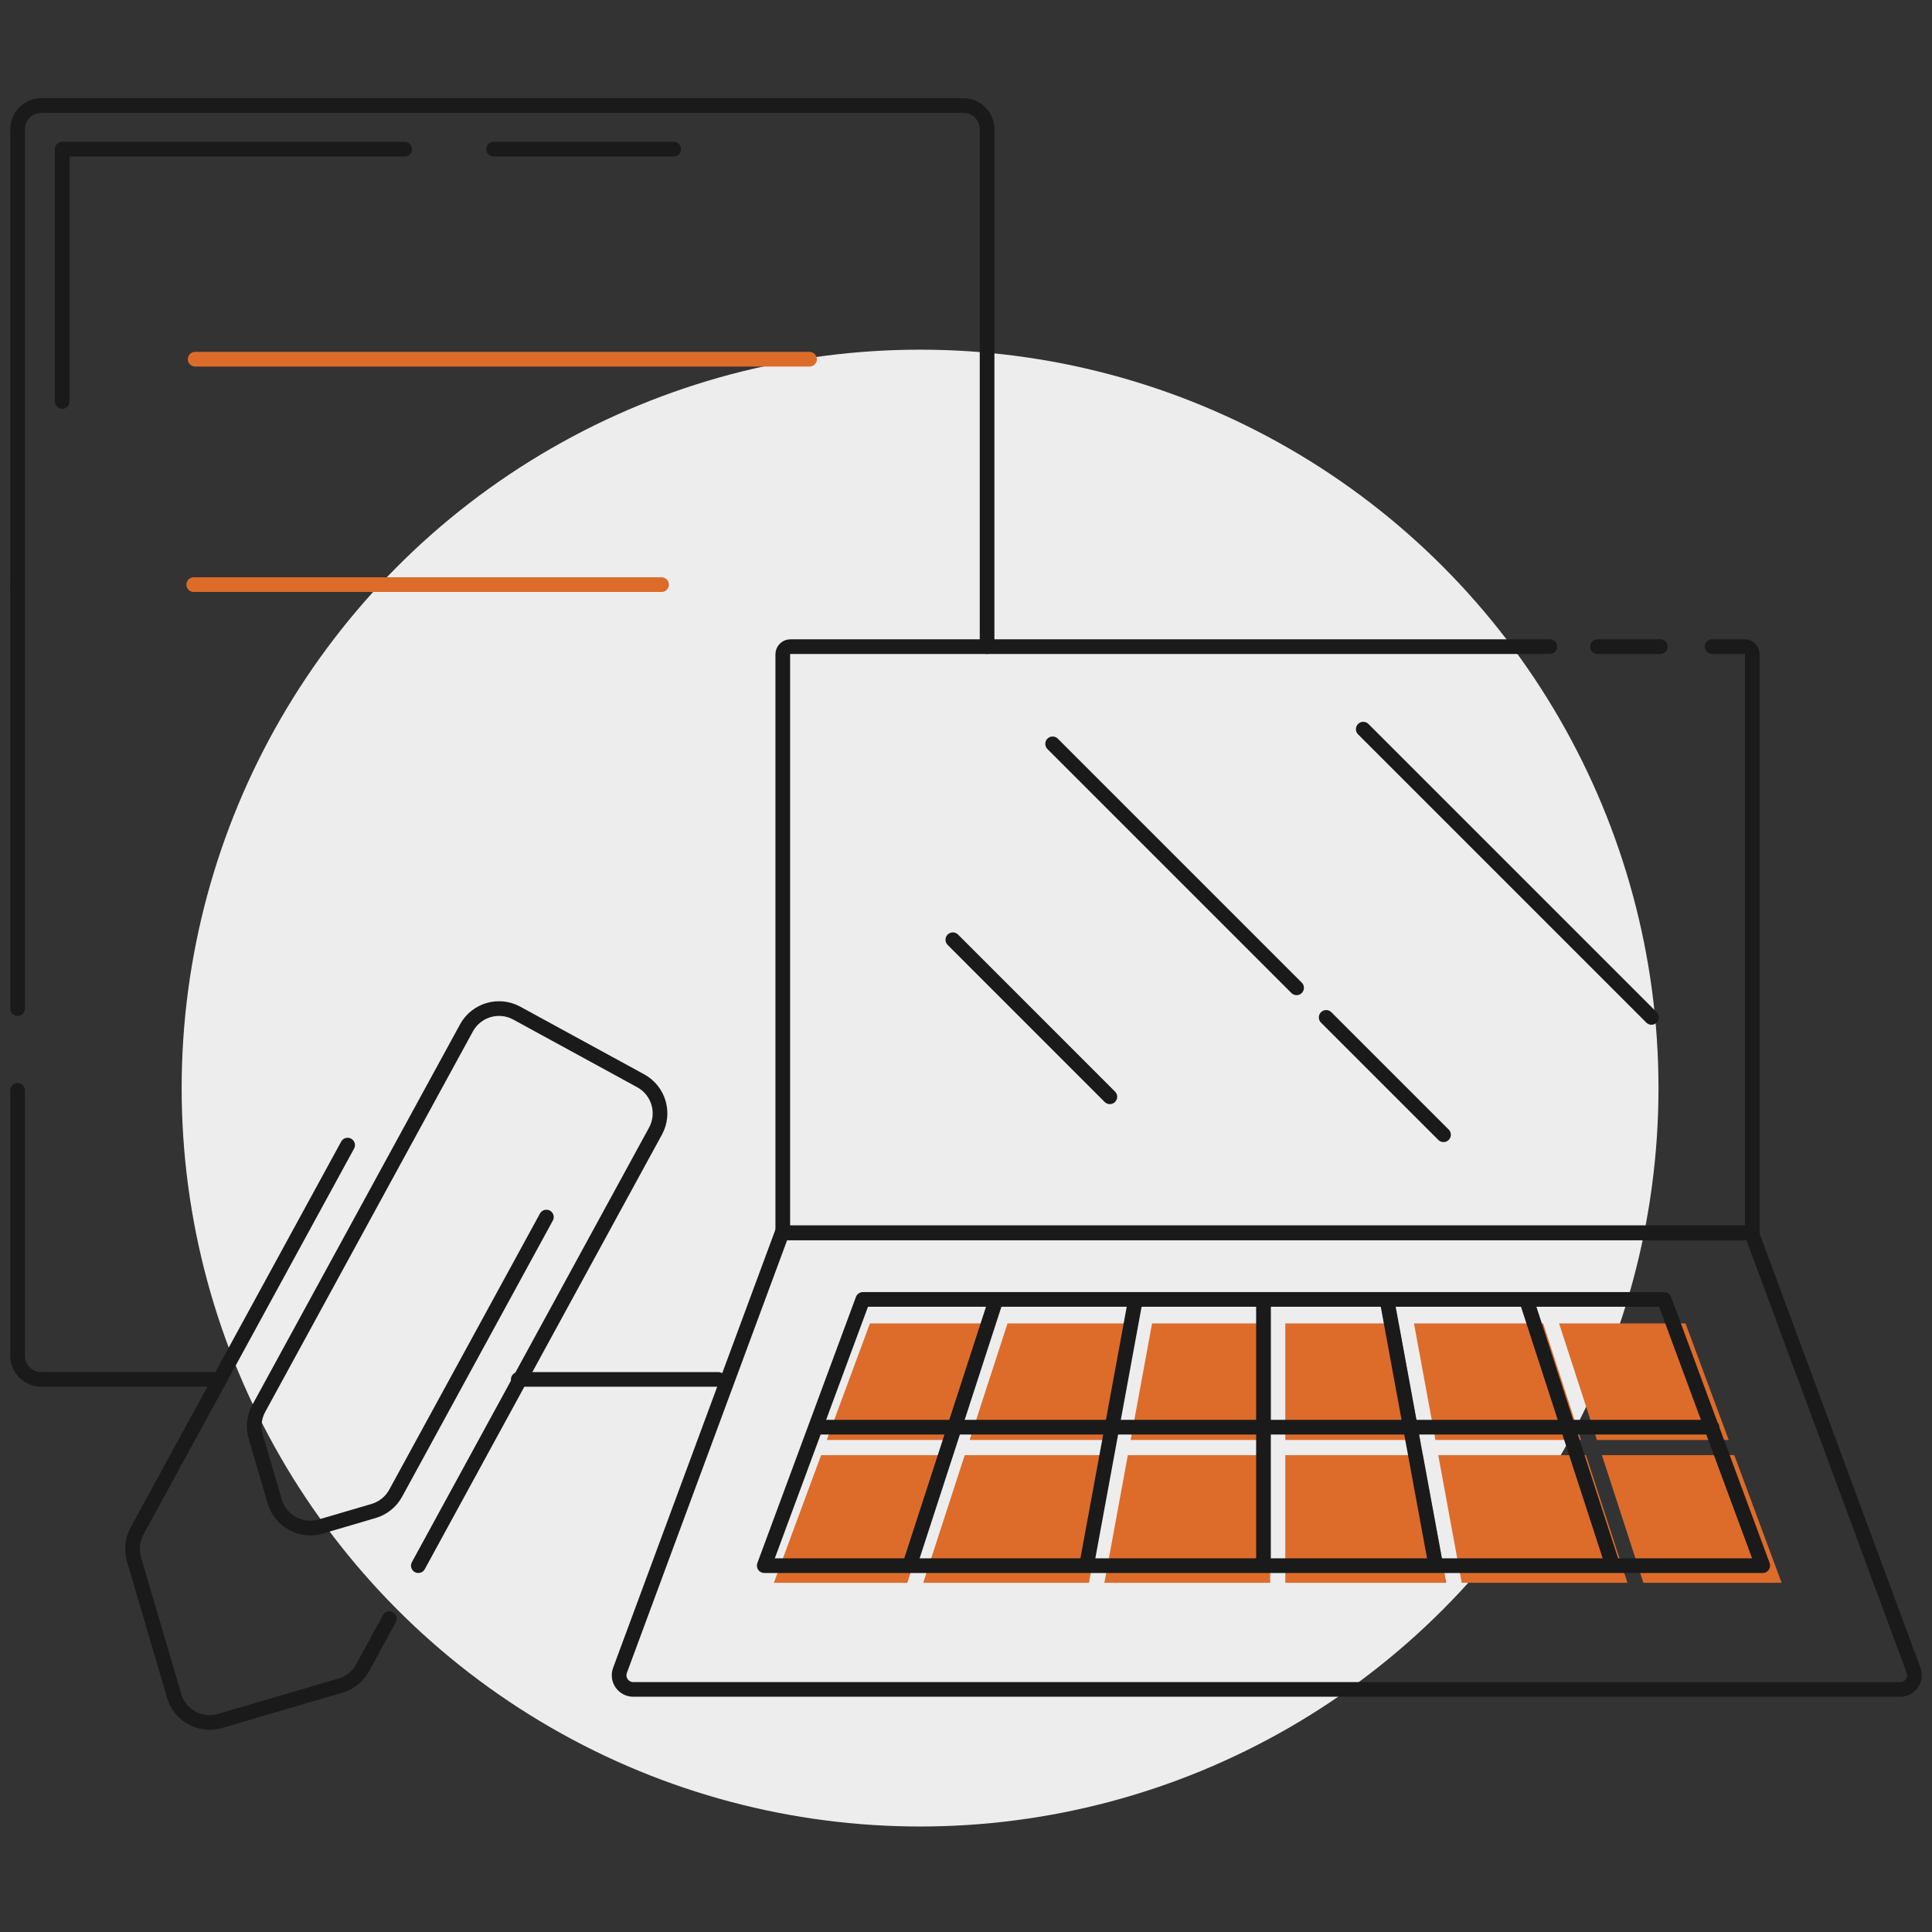 <?xml version="1.0" encoding="UTF-8"?>
<svg xmlns="http://www.w3.org/2000/svg" id="Ebene_1" data-name="Ebene 1" viewBox="0 0 395 395">
  <rect x="0" y="0" width="395" height="395" fill="#333333" stroke="none"/>
  <defs>
    <style>
      .cls-1 {
        stroke: #dd6c2a;
      }

      .cls-1, .cls-2 {
        fill: none;
        stroke-linecap: round;
        stroke-linejoin: round;
        stroke-width: 3px;
      }

      .cls-3 {
        fill: #ededed;
      }

      .cls-4 {
        fill: #dd6c2a;
      }

      .cls-5 {
        fill: #1a1a1a;
      }

      .cls-2 {
        stroke: #1a1a1a;
      }
    </style>
  </defs>
  <circle class="cls-3" cx="188.11" cy="222.46" r="150.97"></circle>
  <g>
    <polygon class="cls-4" points="344.61 270.57 353.44 294.41 326.5 294.41 318.75 270.57 344.61 270.57"></polygon>
    <polygon class="cls-4" points="315.5 270.57 323.25 294.41 293.48 294.41 289.09 270.57 315.5 270.57"></polygon>
    <polygon class="cls-4" points="262.78 270.57 285.95 270.57 290.33 294.41 262.78 294.41 262.78 270.57"></polygon>
    <polygon class="cls-4" points="232.4 270.57 228.01 294.41 198.24 294.41 205.99 270.57 232.4 270.57"></polygon>
    <polygon class="cls-4" points="177.86 270.57 202.74 270.57 194.99 294.41 169.03 294.41 177.86 270.57"></polygon>
    <polygon class="cls-4" points="185.5 323.6 158.22 323.6 167.88 297.5 193.98 297.5 185.5 323.6"></polygon>
    <polygon class="cls-4" points="222.64 323.6 188.76 323.6 197.24 297.5 227.44 297.5 222.64 323.6"></polygon>
    <polygon class="cls-4" points="259.69 323.6 225.79 323.6 230.59 297.5 259.69 297.5 259.69 323.6"></polygon>
    <polygon class="cls-4" points="259.69 294.41 231.16 294.41 235.54 270.57 259.69 270.57 259.69 294.41"></polygon>
    <polygon class="cls-4" points="262.78 323.6 262.78 297.5 290.9 297.5 295.7 323.6 262.78 323.6"></polygon>
    <polygon class="cls-4" points="298.85 323.6 294.05 297.5 324.25 297.5 332.74 323.6 298.85 323.6"></polygon>
    <polygon class="cls-4" points="335.99 323.6 327.51 297.5 354.58 297.5 364.25 323.6 335.99 323.6"></polygon>
  </g>
  <path class="cls-2" d="m3.6,119.53V26.42c0-2.68,2.17-4.84,4.84-4.84h188.53c2.68,0,4.84,2.17,4.84,4.84v105.79"></path>
  <line class="cls-2" x1="3.6" y1="206.2" x2="3.6" y2="119.53"></line>
  <path class="cls-2" d="m43.81,282.02H8.44c-2.68,0-4.84-2.17-4.84-4.84v-54.26"></path>
  <line class="cls-2" x1="146.85" y1="282.02" x2="105.96" y2="282.02"></line>
  <line class="cls-1" x1="39.9" y1="73.44" x2="165.51" y2="73.44"></line>
  <line class="cls-1" x1="39.61" y1="119.53" x2="135.26" y2="119.53"></line>
  <path class="cls-2" d="m85.53,320.1l48.49-88.85c2-3.67.65-8.27-3.02-10.28l-25.35-13.84c-3.67-2-8.27-.65-10.28,3.02l-42.47,77.81c-.96,1.76-1.18,3.84-.62,5.76l3.89,13.25c1.18,4.01,5.39,6.31,9.4,5.13l10.82-3.18c1.93-.57,3.55-1.88,4.51-3.64l30.81-56.45"></path>
  <path class="cls-2" d="m71.07,234.12l-43.06,78.9c-.96,1.76-1.18,3.84-.62,5.76l8.21,27.94c1.18,4.01,5.39,6.31,9.4,5.13l24.62-7.23c1.93-.57,3.55-1.88,4.51-3.64l5.48-10.04"></path>
  <path class="cls-2" d="m350.03,132.21h6.67c.85,0,1.55.69,1.55,1.55v118.3h-198.21v-118.3c0-.85.69-1.55,1.55-1.55h155.27"></path>
  <line class="cls-2" x1="326.6" y1="132.21" x2="339.46" y2="132.21"></line>
  <path class="cls-2" d="m388.51,345.4H129.47c-2.02,0-3.41-2.01-2.71-3.9l33.13-89.45h198.21l33.13,89.45c.7,1.89-.7,3.9-2.71,3.9Z"></path>
  <path class="cls-5" d="m361.81,319.58l-10.28-27.76s0-.02,0-.03c0-.38-.15-.72-.38-.99l-9.5-25.65c-.22-.59-.78-.98-1.41-.98h-108.1s-.01,0-.02,0h-55.71c-.63,0-1.19.39-1.41.98l-20.16,54.43c-.17.46-.1.98.18,1.38.28.4.74.64,1.23.64h29.71s0,0,0,0,0,0,0,0h36.18s0,0,0,0c0,0,0,0,0,0h71.41s0,0,0,0c0,0,0,0,0,0h36.18s0,0,0,0,0,0,0,0h30.66c.49,0,.95-.24,1.23-.64.28-.4.35-.92.18-1.38Zm-22.61-52.41l8.56,23.12h-26.13l-7.51-23.12h25.08Zm-28.23,0l7.51,23.12h-28.88l-4.25-23.12h25.62Zm-51.14,0h22.47l4.25,23.12h-26.72v-23.12Zm-29.47,0l-4.25,23.12h-28.88l7.51-23.12h25.62Zm-52.9,0h24.13l-7.51,23.12h-25.18l8.56-23.12Zm7.41,51.43h-26.46l9.37-25.31h25.32l-8.23,25.31Zm36.02,0h-32.87l8.23-25.31h29.3l-4.66,25.31Zm35.93,0h-32.88l4.66-25.31h28.22v25.31Zm0-28.31h-27.67l4.25-23.12h23.42v23.12Zm3,28.31v-25.31h27.28l4.66,25.31h-31.93Zm34.98,0l-4.66-25.31h29.3l8.23,25.31h-32.87Zm36.02,0l-8.23-25.31h26.26l9.37,25.31h-27.41Z"></path>
  <path class="cls-2" d="m12.72,82.08V30.49h70.02"></path>
  <line class="cls-2" x1="100.92" y1="30.49" x2="137.74" y2="30.49"></line>
  <line class="cls-2" x1="278.72" y1="149.08" x2="337.65" y2="208.01"></line>
  <line class="cls-2" x1="271.14" y1="208.01" x2="295.13" y2="232"></line>
  <line class="cls-2" x1="215.21" y1="152.08" x2="265.09" y2="201.96"></line>
  <line class="cls-2" x1="194.81" y1="192.13" x2="226.91" y2="224.24"></line>
</svg>
